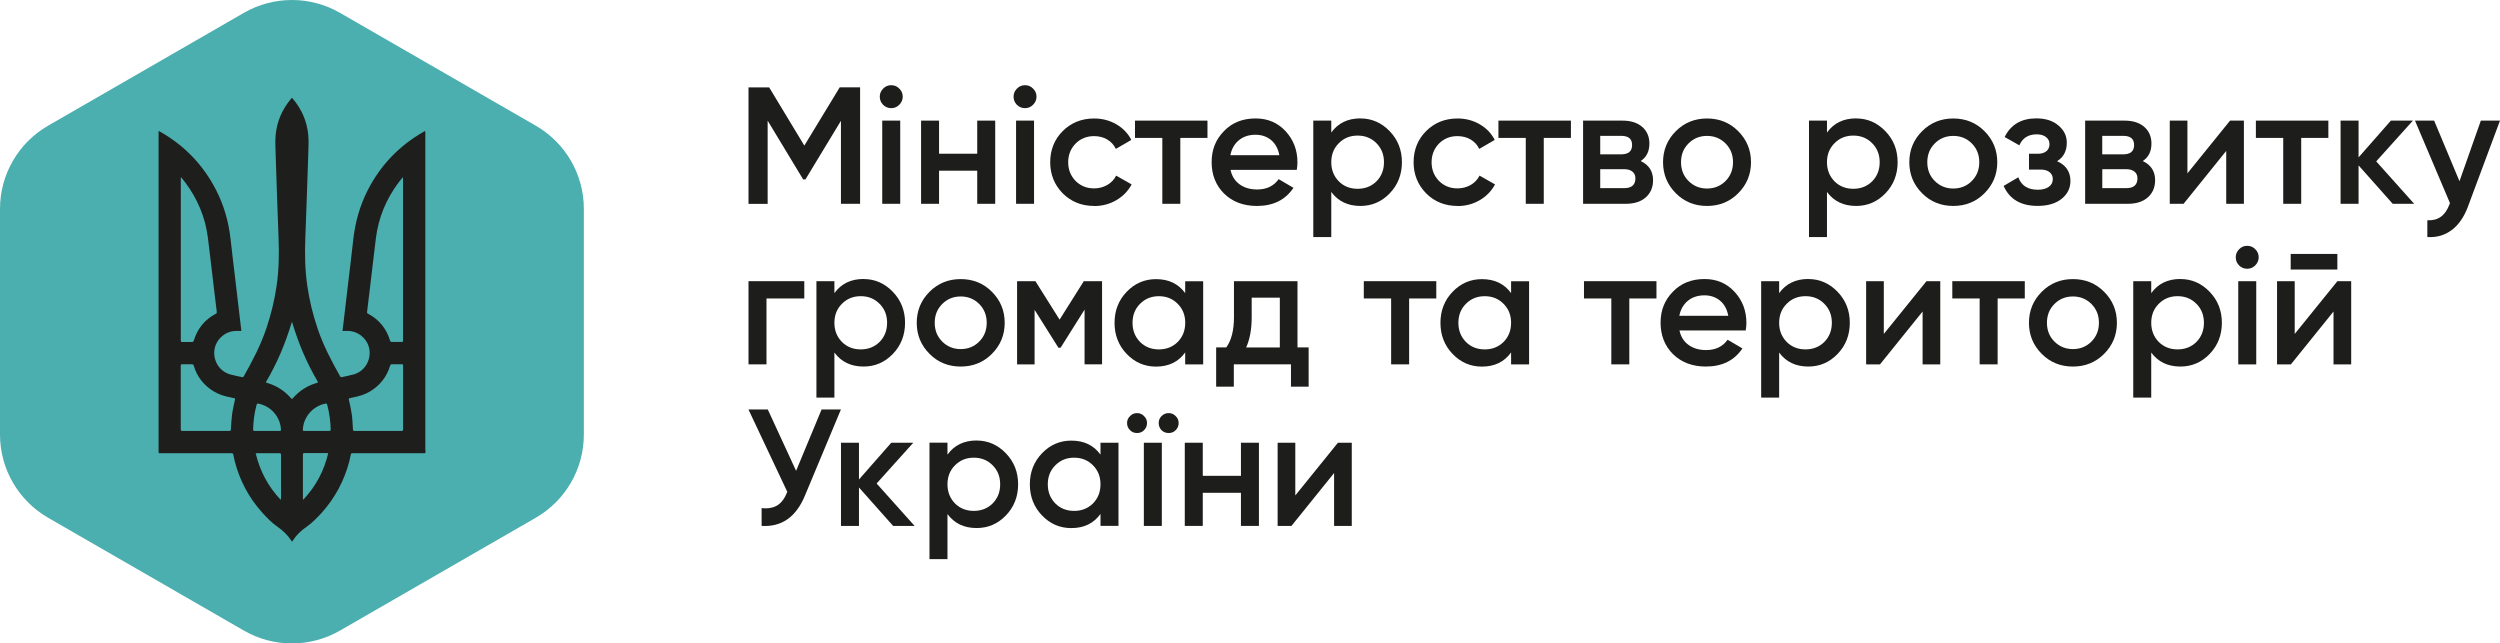 <svg width="373" height="96" viewBox="0 0 373 96" fill="none" xmlns="http://www.w3.org/2000/svg">
<path d="M0 31.16V64.84C0 69.959 2.737 74.684 7.17 77.244L36.382 94.08C40.821 96.64 46.289 96.64 50.728 94.08L79.941 77.244C84.38 74.684 87.11 69.959 87.11 64.84V31.16C87.11 26.041 84.38 21.316 79.941 18.756L50.728 1.92C46.289 -0.64 40.821 -0.64 36.382 1.92L7.17 18.756C2.737 21.316 0 26.041 0 31.16Z" fill="#4BAEAF"/>
<path d="M63.459 67.206V19.816C63.459 19.736 63.452 19.656 63.445 19.543C63.352 19.589 63.292 19.609 63.238 19.643C59.58 21.722 56.783 24.628 54.867 28.374C53.679 30.707 52.991 33.18 52.704 35.779C52.497 37.719 52.25 39.658 52.023 41.591C51.763 43.804 51.502 46.017 51.242 48.23C51.202 48.557 51.162 48.883 51.122 49.217C51.115 49.283 51.122 49.35 51.122 49.383C51.456 49.383 51.776 49.363 52.09 49.383C53.652 49.49 54.967 50.743 55.134 52.282C55.308 53.902 54.333 55.415 52.798 55.855C52.197 56.028 51.576 56.142 50.962 56.275C50.902 56.288 50.795 56.242 50.768 56.188C49.467 53.882 48.231 51.543 47.384 49.017C46.683 46.937 46.162 44.824 45.848 42.651C45.501 40.272 45.461 37.886 45.555 35.486C45.721 31.22 45.862 26.954 46.002 22.689C46.029 21.835 46.069 20.976 45.989 20.129C45.802 18.09 45.001 16.283 43.679 14.717C43.625 14.65 43.592 14.624 43.559 14.61C43.525 14.624 43.492 14.65 43.438 14.717C42.123 16.29 41.316 18.09 41.129 20.129C41.048 20.976 41.089 21.835 41.115 22.689C41.255 26.954 41.396 31.22 41.562 35.486C41.656 37.886 41.616 40.272 41.269 42.651C40.955 44.824 40.434 46.937 39.733 49.017C38.886 51.543 37.651 53.882 36.349 56.188C36.322 56.242 36.209 56.288 36.155 56.275C35.541 56.142 34.92 56.028 34.319 55.855C32.784 55.415 31.809 53.909 31.983 52.282C32.15 50.743 33.465 49.49 35.027 49.383C35.341 49.363 35.655 49.383 35.995 49.383C35.995 49.35 35.995 49.283 35.995 49.217C35.962 48.89 35.915 48.557 35.875 48.23C35.615 46.017 35.361 43.804 35.094 41.591C34.867 39.652 34.62 37.719 34.413 35.779C34.133 33.18 33.445 30.707 32.25 28.374C30.334 24.628 27.537 21.722 23.879 19.643C23.819 19.609 23.759 19.583 23.672 19.543C23.672 19.656 23.659 19.736 23.659 19.816C23.659 21.269 23.659 22.729 23.659 24.182C23.659 38.525 23.659 52.862 23.659 67.206C23.659 67.666 23.612 67.613 24.072 67.613C26.789 67.613 29.5 67.613 32.217 67.613C32.998 67.613 33.779 67.613 34.56 67.613C34.713 67.613 34.773 67.666 34.807 67.819C34.867 68.159 34.94 68.493 35.027 68.832C35.775 71.698 37.123 74.245 39.106 76.457C39.813 77.251 40.561 78.01 41.442 78.624C42.243 79.184 42.938 79.843 43.465 80.67C43.492 80.717 43.532 80.763 43.572 80.817C43.612 80.763 43.652 80.717 43.679 80.67C44.206 79.843 44.894 79.184 45.701 78.624C46.576 78.01 47.324 77.251 48.038 76.457C50.014 74.245 51.362 71.698 52.117 68.832C52.203 68.499 52.277 68.159 52.337 67.819C52.364 67.666 52.43 67.613 52.584 67.613C53.365 67.613 54.146 67.613 54.927 67.613C57.644 67.613 60.354 67.613 63.071 67.613C63.532 67.613 63.485 67.673 63.485 67.206M26.976 50.616V26.501C26.976 26.501 27.023 26.481 27.043 26.474C27.243 26.728 27.45 26.974 27.644 27.228C29.486 29.694 30.641 32.44 31.022 35.499C31.329 37.939 31.602 40.385 31.896 42.831C32.043 44.064 32.19 45.297 32.343 46.53C32.357 46.67 32.324 46.744 32.203 46.81C30.555 47.684 29.46 49.023 28.919 50.803C28.872 50.956 28.805 51.023 28.632 51.023C28.151 51.009 27.664 51.009 27.183 51.023C27.016 51.023 26.956 50.963 26.976 50.809C26.976 50.749 26.976 50.683 26.976 50.623M35.06 59.621C34.914 60.334 34.733 61.047 34.633 61.767C34.533 62.52 34.5 63.28 34.453 64.033C34.44 64.22 34.406 64.3 34.199 64.3C31.87 64.3 29.546 64.3 27.217 64.3C27.03 64.3 26.97 64.253 26.97 64.053C26.976 62.474 26.97 60.894 26.97 59.314V54.615C26.97 54.349 26.97 54.349 27.243 54.349C27.697 54.349 28.158 54.355 28.612 54.349C28.792 54.349 28.866 54.409 28.912 54.575C29.406 56.235 30.414 57.501 31.896 58.401C32.657 58.861 33.492 59.114 34.36 59.281C34.547 59.321 34.733 59.374 34.927 59.408C35.067 59.428 35.087 59.494 35.06 59.621ZM37.764 64.047C37.797 62.807 37.958 61.587 38.285 60.394C38.325 60.234 38.385 60.188 38.559 60.221C40.374 60.581 41.763 62.114 41.91 63.953C41.936 64.3 41.936 64.3 41.589 64.3H39.847C39.239 64.3 38.632 64.3 38.025 64.3C37.831 64.3 37.758 64.253 37.764 64.047ZM41.923 74.305C41.923 74.378 41.923 74.451 41.916 74.525L41.85 74.544C40.007 72.585 38.779 70.292 38.151 67.639C38.251 67.633 38.318 67.619 38.392 67.619C39.486 67.619 40.588 67.619 41.683 67.619C41.87 67.619 41.93 67.673 41.93 67.866C41.93 70.019 41.93 72.165 41.93 74.318M43.699 59.414C43.645 59.474 43.599 59.514 43.559 59.528C43.519 59.514 43.472 59.481 43.418 59.414C42.45 58.301 41.262 57.541 39.847 57.128C39.794 57.115 39.733 57.081 39.653 57.048C40.508 55.595 41.262 54.115 41.91 52.589C42.544 51.096 43.078 49.563 43.559 48.003C44.039 49.57 44.573 51.096 45.207 52.589C45.862 54.115 46.616 55.595 47.464 57.048C47.384 57.081 47.33 57.108 47.27 57.128C45.855 57.541 44.66 58.301 43.699 59.414ZM45.267 74.538L45.201 74.518C45.201 74.445 45.194 74.371 45.194 74.298C45.194 72.145 45.194 69.999 45.194 67.846C45.194 67.653 45.254 67.599 45.441 67.599C46.536 67.599 47.637 67.599 48.732 67.599C48.806 67.599 48.879 67.613 48.972 67.619C48.345 70.272 47.117 72.558 45.274 74.525M49.079 64.3C48.472 64.293 47.864 64.3 47.257 64.3H45.514C45.174 64.3 45.167 64.3 45.194 63.953C45.348 62.114 46.73 60.581 48.545 60.221C48.719 60.188 48.772 60.234 48.819 60.394C49.139 61.594 49.306 62.807 49.34 64.047C49.34 64.253 49.273 64.3 49.079 64.3ZM54.907 46.81C54.787 46.744 54.747 46.67 54.767 46.53C54.92 45.297 55.067 44.064 55.214 42.831C55.508 40.385 55.782 37.939 56.089 35.499C56.476 32.447 57.624 29.694 59.467 27.228C59.66 26.968 59.867 26.721 60.067 26.474C60.087 26.481 60.114 26.494 60.134 26.501V50.616C60.134 50.676 60.134 50.743 60.134 50.803C60.154 50.963 60.094 51.023 59.927 51.016C59.447 51.009 58.959 51.003 58.479 51.016C58.305 51.016 58.238 50.956 58.191 50.796C57.644 49.017 56.556 47.677 54.907 46.804M59.894 64.3C57.564 64.3 55.241 64.3 52.911 64.3C52.704 64.3 52.664 64.227 52.657 64.033C52.611 63.274 52.584 62.514 52.477 61.767C52.377 61.047 52.203 60.334 52.05 59.621C52.023 59.494 52.05 59.428 52.183 59.408C52.37 59.374 52.557 59.321 52.751 59.281C53.612 59.108 54.453 58.861 55.214 58.401C56.69 57.501 57.697 56.235 58.198 54.575C58.245 54.409 58.325 54.342 58.499 54.349C58.953 54.362 59.413 54.349 59.867 54.349C60.141 54.349 60.141 54.349 60.141 54.615V59.314C60.141 60.894 60.141 62.474 60.141 64.053C60.141 64.247 60.081 64.3 59.894 64.3Z" fill="#1E1E1C"/>
<path d="M125.268 13.031H128.325V30.408H125.468V18.023L120.174 26.762H119.827L114.533 18.003V30.414H111.676V13.038H114.76L120.007 21.723L125.281 13.038L125.268 13.031Z" fill="#1D1D1B"/>
<path d="M134.167 15.637C133.833 15.97 133.439 16.137 132.972 16.137C132.504 16.137 132.104 15.97 131.757 15.637C131.423 15.29 131.263 14.884 131.263 14.424C131.263 13.964 131.43 13.564 131.757 13.231C132.09 12.884 132.491 12.711 132.972 12.711C133.452 12.711 133.86 12.884 134.187 13.231C134.52 13.564 134.687 13.957 134.687 14.424C134.687 14.89 134.514 15.29 134.167 15.637ZM134.313 30.407H131.63V17.997H134.313V30.407Z" fill="#1D1D1B"/>
<path d="M145.802 22.935V17.996H148.486V30.407H145.802V25.468H140.108V30.407H137.424V17.996H140.108V22.935H145.802Z" fill="#1D1D1B"/>
<path d="M154.127 15.637C153.793 15.97 153.399 16.137 152.932 16.137C152.465 16.137 152.064 15.97 151.717 15.637C151.383 15.29 151.223 14.884 151.223 14.424C151.223 13.964 151.39 13.564 151.717 13.231C152.051 12.884 152.451 12.711 152.932 12.711C153.412 12.711 153.82 12.884 154.147 13.231C154.481 13.564 154.647 13.957 154.647 14.424C154.647 14.89 154.474 15.29 154.127 15.637ZM154.28 30.407H151.597V17.997H154.28V30.407Z" fill="#1D1D1B"/>
<path d="M163.252 30.727C161.376 30.727 159.814 30.101 158.553 28.841C157.311 27.568 156.69 26.022 156.69 24.202C156.69 22.382 157.311 20.803 158.553 19.563C159.814 18.303 161.376 17.677 163.252 17.677C164.461 17.677 165.562 17.97 166.557 18.543C167.551 19.123 168.299 19.903 168.793 20.876L166.483 22.216C166.203 21.623 165.776 21.156 165.202 20.816C164.627 20.476 163.973 20.309 163.226 20.309C162.131 20.309 161.21 20.683 160.469 21.429C159.741 22.189 159.374 23.116 159.374 24.209C159.374 25.302 159.741 26.228 160.469 26.988C161.216 27.735 162.137 28.108 163.226 28.108C163.953 28.108 164.614 27.935 165.202 27.601C165.789 27.261 166.236 26.795 166.53 26.202L168.84 27.515C168.306 28.508 167.545 29.294 166.543 29.874C165.542 30.454 164.441 30.741 163.252 30.741V30.727Z" fill="#1D1D1B"/>
<path d="M169.34 17.996H180.155V20.576H176.103V30.407H173.419V20.576H169.34V17.996Z" fill="#1D1D1B"/>
<path d="M193.486 25.343H183.593C183.793 26.269 184.24 26.989 184.948 27.502C185.656 28.015 186.523 28.269 187.571 28.269C188.98 28.269 190.048 27.756 190.776 26.729L192.985 28.022C191.777 29.828 189.961 30.728 187.538 30.728C185.535 30.728 183.9 30.115 182.638 28.889C181.396 27.649 180.776 26.082 180.776 24.196C180.776 22.31 181.39 20.81 182.618 19.557C183.826 18.297 185.402 17.671 187.344 17.671C189.154 17.671 190.642 18.311 191.817 19.584C192.992 20.857 193.579 22.403 193.579 24.223C193.579 24.556 193.546 24.929 193.479 25.336L193.486 25.343ZM183.566 23.156H190.876C190.696 22.183 190.282 21.43 189.648 20.897C189.007 20.37 188.232 20.104 187.324 20.104C186.33 20.104 185.502 20.377 184.841 20.924C184.18 21.47 183.753 22.217 183.573 23.156H183.566Z" fill="#1D1D1B"/>
<path d="M202.979 17.67C204.668 17.67 206.13 18.31 207.351 19.583C208.56 20.842 209.167 22.382 209.167 24.202C209.167 26.021 208.56 27.588 207.351 28.841C206.143 30.101 204.681 30.727 202.979 30.727C201.103 30.727 199.655 30.034 198.626 28.641V35.366H195.943V17.99H198.626V19.776C199.634 18.37 201.09 17.663 202.979 17.663V17.67ZM199.748 27.055C200.496 27.801 201.43 28.168 202.558 28.168C203.687 28.168 204.621 27.794 205.369 27.055C206.117 26.295 206.49 25.341 206.49 24.202C206.49 23.062 206.117 22.116 205.369 21.369C204.621 20.609 203.687 20.229 202.558 20.229C201.43 20.229 200.496 20.609 199.748 21.369C199 22.116 198.626 23.055 198.626 24.202C198.626 25.348 199 26.281 199.748 27.055Z" fill="#1D1D1B"/>
<path d="M217.471 30.727C215.595 30.727 214.033 30.101 212.772 28.841C211.53 27.568 210.909 26.022 210.909 24.202C210.909 22.382 211.53 20.803 212.772 19.563C214.033 18.303 215.595 17.677 217.471 17.677C218.68 17.677 219.781 17.97 220.776 18.543C221.77 19.123 222.518 19.903 223.012 20.876L220.702 22.216C220.422 21.623 219.995 21.156 219.421 20.816C218.846 20.476 218.192 20.309 217.445 20.309C216.35 20.309 215.429 20.683 214.688 21.429C213.96 22.189 213.593 23.116 213.593 24.209C213.593 25.302 213.96 26.228 214.688 26.988C215.435 27.735 216.356 28.108 217.445 28.108C218.172 28.108 218.833 27.935 219.421 27.601C220.008 27.261 220.455 26.795 220.749 26.202L223.059 27.515C222.525 28.508 221.764 29.294 220.762 29.874C219.761 30.454 218.66 30.741 217.471 30.741V30.727Z" fill="#1D1D1B"/>
<path d="M223.566 17.996H234.381V20.576H230.329V30.407H227.645V20.576H223.566V17.996Z" fill="#1D1D1B"/>
<path d="M244.795 24.028C246.023 24.608 246.637 25.561 246.637 26.881C246.637 27.941 246.277 28.794 245.556 29.44C244.835 30.087 243.834 30.407 242.559 30.407H236.197V17.996H242.065C243.326 17.996 244.308 18.309 245.022 18.936C245.736 19.562 246.09 20.396 246.09 21.415C246.09 22.588 245.656 23.462 244.795 24.021V24.028ZM241.864 20.276H238.754V23.028H241.864C242.959 23.028 243.507 22.569 243.507 21.635C243.507 20.702 242.959 20.269 241.864 20.269V20.276ZM238.754 28.074H242.312C243.44 28.074 244.001 27.587 244.001 26.608C244.001 26.174 243.854 25.841 243.553 25.601C243.253 25.361 242.839 25.241 242.312 25.241H238.754V28.074Z" fill="#1D1D1B"/>
<path d="M254.688 30.727C252.845 30.727 251.297 30.101 250.042 28.841C248.767 27.568 248.126 26.022 248.126 24.202C248.126 22.382 248.767 20.836 250.042 19.563C251.303 18.303 252.852 17.677 254.688 17.677C256.524 17.677 258.079 18.303 259.334 19.563C260.609 20.836 261.25 22.382 261.25 24.202C261.25 26.022 260.609 27.568 259.334 28.841C258.072 30.101 256.524 30.727 254.688 30.727ZM250.809 24.202C250.809 25.328 251.183 26.262 251.931 27.008C252.679 27.755 253.6 28.128 254.688 28.128C255.776 28.128 256.704 27.755 257.445 27.008C258.193 26.262 258.566 25.328 258.566 24.202C258.566 23.076 258.193 22.142 257.445 21.396C256.697 20.649 255.776 20.276 254.688 20.276C253.6 20.276 252.672 20.649 251.931 21.396C251.183 22.142 250.809 23.076 250.809 24.202Z" fill="#1D1D1B"/>
<path d="M276.938 17.67C278.627 17.67 280.089 18.31 281.31 19.583C282.519 20.842 283.126 22.382 283.126 24.202C283.126 26.021 282.519 27.588 281.31 28.841C280.102 30.101 278.64 30.727 276.938 30.727C275.062 30.727 273.613 30.034 272.585 28.641V35.366H269.902V17.99H272.585V19.776C273.593 18.37 275.049 17.663 276.938 17.663V17.67ZM273.707 27.055C274.455 27.801 275.389 28.168 276.517 28.168C277.646 28.168 278.58 27.794 279.328 27.055C280.075 26.295 280.449 25.341 280.449 24.202C280.449 23.062 280.075 22.116 279.328 21.369C278.58 20.609 277.646 20.229 276.517 20.229C275.389 20.229 274.455 20.609 273.707 21.369C272.959 22.116 272.585 23.055 272.585 24.202C272.585 25.348 272.959 26.281 273.707 27.055Z" fill="#1D1D1B"/>
<path d="M291.431 30.727C289.588 30.727 288.039 30.101 286.784 28.841C285.509 27.568 284.868 26.022 284.868 24.202C284.868 22.382 285.509 20.836 286.784 19.563C288.046 18.303 289.595 17.677 291.431 17.677C293.266 17.677 294.822 18.303 296.077 19.563C297.352 20.836 297.993 22.382 297.993 24.202C297.993 26.022 297.352 27.568 296.077 28.841C294.815 30.101 293.266 30.727 291.431 30.727ZM287.552 24.202C287.552 25.328 287.926 26.262 288.673 27.008C289.421 27.755 290.342 28.128 291.431 28.128C292.519 28.128 293.447 27.755 294.188 27.008C294.935 26.262 295.309 25.328 295.309 24.202C295.309 23.076 294.935 22.142 294.188 21.396C293.44 20.649 292.519 20.276 291.431 20.276C290.342 20.276 289.414 20.649 288.673 21.396C287.926 22.142 287.552 23.076 287.552 24.202Z" fill="#1D1D1B"/>
<path d="M306.918 24.048C308.247 24.642 308.908 25.628 308.908 27.001C308.908 28.074 308.467 28.967 307.593 29.667C306.718 30.367 305.523 30.72 304.014 30.72C301.511 30.72 299.822 29.727 298.941 27.741L301.131 26.448C301.578 27.688 302.546 28.308 304.041 28.308C304.735 28.308 305.283 28.161 305.683 27.874C306.084 27.588 306.277 27.201 306.277 26.721C306.277 26.288 306.117 25.948 305.803 25.688C305.49 25.435 305.049 25.302 304.488 25.302H302.726V22.942H304.041C304.588 22.942 305.016 22.815 305.323 22.555C305.63 22.302 305.783 21.949 305.783 21.502C305.783 21.056 305.61 20.722 305.263 20.449C304.916 20.176 304.448 20.043 303.868 20.043C302.626 20.043 301.765 20.589 301.284 21.682L299.094 20.442C300.009 18.59 301.578 17.663 303.821 17.663C305.216 17.663 306.317 18.023 307.125 18.73C307.953 19.423 308.367 20.276 308.367 21.289C308.367 22.529 307.886 23.448 306.925 24.042L306.918 24.048Z" fill="#1D1D1B"/>
<path d="M319.702 24.028C320.93 24.608 321.544 25.561 321.544 26.881C321.544 27.941 321.184 28.794 320.463 29.44C319.742 30.087 318.741 30.407 317.466 30.407H311.104V17.996H316.972C318.233 17.996 319.215 18.309 319.929 18.936C320.643 19.562 320.997 20.396 320.997 21.415C320.997 22.588 320.563 23.462 319.702 24.021V24.028ZM316.765 20.276H313.654V23.028H316.765C317.859 23.028 318.407 22.569 318.407 21.635C318.407 20.702 317.859 20.269 316.765 20.269V20.276ZM313.661 28.074H317.219C318.347 28.074 318.908 27.587 318.908 26.608C318.908 26.174 318.761 25.841 318.46 25.601C318.16 25.361 317.746 25.241 317.219 25.241H313.661V28.074Z" fill="#1D1D1B"/>
<path d="M326.364 25.861L332.726 17.996H334.789V30.407H332.152V22.515L325.79 30.407H323.728V17.996H326.364V25.861Z" fill="#1D1D1B"/>
<path d="M336.578 17.996H347.392V20.576H343.34V30.407H340.657V20.576H336.578V17.996Z" fill="#1D1D1B"/>
<path d="M354.529 24.075L360.196 30.407H356.992L351.898 24.675V30.407H349.215V17.996H351.898V23.482L356.718 17.996H360.003L354.535 24.075H354.529Z" fill="#1D1D1B"/>
<path d="M366.958 27.028L370.143 17.99H373L368.227 30.801C367.646 32.374 366.832 33.547 365.79 34.327C364.749 35.107 363.534 35.453 362.159 35.367V32.861C363.747 32.96 364.849 32.167 365.463 30.481L365.536 30.308L360.316 17.997H363.173L366.952 27.035L366.958 27.028Z" fill="#1D1D1B"/>
<path d="M111.67 41.952H120.001V44.532H114.36V54.363H111.676V41.952H111.67Z" fill="#1D1D1B"/>
<path d="M128.846 41.631C130.535 41.631 131.997 42.271 133.218 43.544C134.427 44.803 135.034 46.343 135.034 48.163C135.034 49.982 134.427 51.549 133.218 52.802C132.01 54.061 130.548 54.688 128.846 54.688C126.97 54.688 125.521 53.995 124.493 52.602V59.327H121.81V41.951H124.493V43.737C125.501 42.331 126.957 41.624 128.846 41.624V41.631ZM125.615 51.015C126.363 51.762 127.297 52.129 128.425 52.129C129.554 52.129 130.488 51.755 131.236 51.015C131.983 50.256 132.357 49.302 132.357 48.163C132.357 47.023 131.983 46.076 131.236 45.33C130.488 44.57 129.554 44.19 128.425 44.19C127.297 44.19 126.363 44.57 125.615 45.33C124.867 46.076 124.493 47.016 124.493 48.163C124.493 49.309 124.867 50.242 125.615 51.015Z" fill="#1D1D1B"/>
<path d="M143.339 54.69C141.497 54.69 139.948 54.064 138.693 52.804C137.418 51.531 136.777 49.985 136.777 48.165C136.777 46.345 137.418 44.799 138.693 43.526C139.954 42.266 141.503 41.64 143.339 41.64C145.175 41.64 146.73 42.266 147.985 43.526C149.26 44.799 149.901 46.345 149.901 48.165C149.901 49.985 149.26 51.531 147.985 52.804C146.724 54.064 145.175 54.69 143.339 54.69ZM139.46 48.158C139.46 49.285 139.834 50.218 140.582 50.964C141.33 51.711 142.251 52.084 143.339 52.084C144.427 52.084 145.355 51.711 146.096 50.964C146.844 50.218 147.218 49.285 147.218 48.158C147.218 47.032 146.844 46.099 146.096 45.352C145.348 44.606 144.427 44.232 143.339 44.232C142.251 44.232 141.323 44.606 140.582 45.352C139.834 46.099 139.46 47.032 139.46 48.158Z" fill="#1D1D1B"/>
<path d="M161.69 41.952H164.427V54.363H161.817V46.198L158.239 51.883H157.918L154.36 46.225V54.37H151.75V41.959H154.487L158.092 47.691L161.697 41.959L161.69 41.952Z" fill="#1D1D1B"/>
<path d="M176.83 43.719V41.96H179.514V54.37H176.83V52.584C175.822 53.991 174.367 54.697 172.478 54.697C170.769 54.697 169.314 54.071 168.105 52.811C166.897 51.551 166.29 50.005 166.29 48.172C166.29 46.339 166.897 44.786 168.105 43.533C169.314 42.273 170.776 41.647 172.478 41.647C174.367 41.647 175.816 42.34 176.83 43.733V43.719ZM170.095 51.018C170.842 51.764 171.777 52.131 172.905 52.131C174.033 52.131 174.968 51.758 175.716 51.018C176.463 50.258 176.837 49.305 176.837 48.165C176.837 47.025 176.463 46.079 175.716 45.332C174.968 44.572 174.033 44.193 172.905 44.193C171.777 44.193 170.842 44.572 170.095 45.332C169.347 46.079 168.973 47.019 168.973 48.165C168.973 49.312 169.347 50.245 170.095 51.018Z" fill="#1D1D1B"/>
<path d="M193.586 41.952V51.83H195.249V57.689H192.612V54.363H184.087V57.689H181.45V51.83H182.966C183.727 50.77 184.107 49.277 184.107 47.338V41.952H193.58H193.586ZM185.93 51.837H190.95V44.412H186.751V47.338C186.751 49.124 186.477 50.624 185.93 51.83V51.837Z" fill="#1D1D1B"/>
<path d="M203.479 41.952H214.294V44.532H210.242V54.363H207.558V44.532H203.479V41.952Z" fill="#1D1D1B"/>
<path d="M225.456 43.719V41.96H228.139V54.37H225.456V52.584C224.448 53.991 222.992 54.697 221.103 54.697C219.394 54.697 217.939 54.071 216.731 52.811C215.522 51.551 214.915 50.005 214.915 48.172C214.915 46.339 215.522 44.786 216.731 43.533C217.939 42.273 219.401 41.647 221.103 41.647C222.992 41.647 224.441 42.34 225.456 43.733V43.719ZM218.713 51.018C219.461 51.764 220.395 52.131 221.524 52.131C222.652 52.131 223.586 51.758 224.334 51.018C225.082 50.258 225.456 49.305 225.456 48.165C225.456 47.025 225.082 46.079 224.334 45.332C223.586 44.572 222.652 44.193 221.524 44.193C220.395 44.193 219.461 44.572 218.713 45.332C217.966 46.079 217.592 47.019 217.592 48.165C217.592 49.312 217.966 50.245 218.713 51.018Z" fill="#1D1D1B"/>
<path d="M236.33 41.952H247.145V44.532H243.093V54.363H240.409V44.532H236.33V41.952Z" fill="#1D1D1B"/>
<path d="M260.469 49.303H250.576C250.776 50.229 251.224 50.949 251.931 51.462C252.639 51.975 253.507 52.229 254.555 52.229C255.963 52.229 257.031 51.715 257.759 50.689L259.969 51.982C258.76 53.788 256.945 54.688 254.521 54.688C252.519 54.688 250.883 54.075 249.622 52.849C248.38 51.609 247.759 50.042 247.759 48.156C247.759 46.27 248.373 44.77 249.601 43.517C250.81 42.257 252.385 41.631 254.328 41.631C256.137 41.631 257.626 42.271 258.8 43.544C259.975 44.817 260.563 46.363 260.563 48.183C260.563 48.516 260.529 48.889 260.463 49.296L260.469 49.303ZM250.549 47.116H257.859C257.679 46.143 257.265 45.39 256.631 44.857C255.99 44.33 255.216 44.064 254.308 44.064C253.313 44.064 252.485 44.337 251.824 44.883C251.164 45.43 250.736 46.177 250.556 47.116H250.549Z" fill="#1D1D1B"/>
<path d="M269.802 41.631C271.491 41.631 272.953 42.271 274.174 43.544C275.383 44.803 275.99 46.343 275.99 48.163C275.99 49.982 275.383 51.549 274.174 52.802C272.966 54.061 271.504 54.688 269.802 54.688C267.926 54.688 266.477 53.995 265.449 52.602V59.327H262.766V41.951H265.449V43.737C266.457 42.331 267.913 41.624 269.802 41.624V41.631ZM266.571 51.015C267.318 51.762 268.253 52.129 269.381 52.129C270.509 52.129 271.444 51.755 272.192 51.015C272.939 50.256 273.313 49.302 273.313 48.163C273.313 47.023 272.939 46.076 272.192 45.33C271.444 44.57 270.509 44.19 269.381 44.19C268.253 44.19 267.318 44.57 266.571 45.33C265.823 46.076 265.449 47.016 265.449 48.163C265.449 49.309 265.823 50.242 266.571 51.015Z" fill="#1D1D1B"/>
<path d="M281.064 49.824L287.425 41.959H289.488V54.37H286.851V46.478L280.49 54.37H278.427V41.959H281.064V49.824Z" fill="#1D1D1B"/>
<path d="M291.284 41.952H302.098V44.532H298.046V54.363H295.363V44.532H291.284V41.952Z" fill="#1D1D1B"/>
<path d="M309.281 54.69C307.439 54.69 305.89 54.064 304.635 52.804C303.36 51.531 302.719 49.985 302.719 48.165C302.719 46.345 303.36 44.799 304.635 43.526C305.897 42.266 307.446 41.64 309.281 41.64C311.117 41.64 312.673 42.266 313.928 43.526C315.203 44.799 315.843 46.345 315.843 48.165C315.843 49.985 315.203 51.531 313.928 52.804C312.666 54.064 311.117 54.69 309.281 54.69ZM305.403 48.158C305.403 49.285 305.777 50.218 306.524 50.964C307.272 51.711 308.193 52.084 309.281 52.084C310.369 52.084 311.297 51.711 312.038 50.964C312.786 50.218 313.16 49.285 313.16 48.158C313.16 47.032 312.786 46.099 312.038 45.352C311.291 44.606 310.369 44.232 309.281 44.232C308.193 44.232 307.265 44.606 306.524 45.352C305.777 46.099 305.403 47.032 305.403 48.158Z" fill="#1D1D1B"/>
<path d="M325.316 41.631C327.005 41.631 328.467 42.271 329.689 43.544C330.897 44.803 331.504 46.343 331.504 48.163C331.504 49.982 330.897 51.549 329.689 52.802C328.48 54.061 327.018 54.688 325.316 54.688C323.44 54.688 321.992 53.995 320.964 52.602V59.327H318.28V41.951H320.964V43.737C321.972 42.331 323.427 41.624 325.316 41.624V41.631ZM322.085 51.015C322.833 51.762 323.767 52.129 324.896 52.129C326.024 52.129 326.958 51.755 327.706 51.015C328.454 50.256 328.827 49.302 328.827 48.163C328.827 47.023 328.454 46.076 327.706 45.33C326.958 44.57 326.024 44.19 324.896 44.19C323.767 44.19 322.833 44.57 322.085 45.33C321.337 46.076 320.964 47.016 320.964 48.163C320.964 49.309 321.337 50.242 322.085 51.015Z" fill="#1D1D1B"/>
<path d="M336.478 39.6C336.144 39.933 335.75 40.1 335.283 40.1C334.815 40.1 334.415 39.933 334.068 39.6C333.734 39.253 333.574 38.847 333.574 38.387C333.574 37.927 333.741 37.527 334.068 37.194C334.401 36.847 334.802 36.674 335.283 36.674C335.763 36.674 336.171 36.847 336.498 37.194C336.831 37.527 336.998 37.92 336.998 38.387C336.998 38.853 336.825 39.253 336.478 39.6ZM336.631 54.364H333.948V41.953H336.631V54.364Z" fill="#1D1D1B"/>
<path d="M342.372 49.823L348.734 41.958H350.797V54.369H348.16V46.477L341.798 54.369H339.735V41.958H342.372V49.823ZM348.734 40.219H341.771V37.886H348.734V40.219Z" fill="#1D1D1B"/>
<path d="M118.779 70.246L122.584 61.088H125.468L120.074 73.999C118.746 77.158 116.603 78.651 113.632 78.464V75.811C114.607 75.912 115.401 75.765 116.009 75.378C116.616 74.992 117.097 74.325 117.464 73.379L111.67 61.095H114.554L118.779 70.253V70.246Z" fill="#1D1D1B"/>
<path d="M130.789 72.132L136.456 78.465H133.252L128.158 72.732V78.465H125.475V66.054H128.158V71.539L132.978 66.054H136.263L130.795 72.132H130.789Z" fill="#1D1D1B"/>
<path d="M145.715 65.726C147.404 65.726 148.866 66.366 150.088 67.639C151.296 68.899 151.904 70.439 151.904 72.258C151.904 74.078 151.296 75.644 150.088 76.897C148.88 78.157 147.418 78.784 145.715 78.784C143.839 78.784 142.391 78.091 141.363 76.697V83.423H138.679V66.046H141.363V67.833C142.371 66.426 143.826 65.72 145.715 65.72V65.726ZM142.484 75.111C143.232 75.858 144.167 76.224 145.295 76.224C146.423 76.224 147.357 75.851 148.105 75.111C148.853 74.351 149.227 73.398 149.227 72.258C149.227 71.119 148.853 70.172 148.105 69.426C147.357 68.666 146.423 68.286 145.295 68.286C144.167 68.286 143.232 68.666 142.484 69.426C141.737 70.172 141.363 71.112 141.363 72.258C141.363 73.405 141.737 74.338 142.484 75.111Z" fill="#1D1D1B"/>
<path d="M164.194 67.813V66.053H166.877V78.464H164.194V76.678C163.186 78.084 161.73 78.791 159.841 78.791C158.132 78.791 156.677 78.164 155.469 76.905C154.26 75.645 153.653 74.099 153.653 72.266C153.653 70.433 154.26 68.88 155.469 67.626C156.677 66.367 158.139 65.74 159.841 65.74C161.73 65.74 163.179 66.433 164.194 67.826V67.813ZM157.451 75.112C158.199 75.858 159.134 76.225 160.262 76.225C161.39 76.225 162.324 75.852 163.072 75.112C163.82 74.352 164.194 73.399 164.194 72.259C164.194 71.119 163.82 70.173 163.072 69.426C162.324 68.666 161.39 68.286 160.262 68.286C159.134 68.286 158.199 68.666 157.451 69.426C156.704 70.173 156.33 71.112 156.33 72.259C156.33 73.405 156.704 74.338 157.451 75.112Z" fill="#1D1D1B"/>
<path d="M170.689 64.188C170.408 64.468 170.061 64.608 169.647 64.608C169.233 64.608 168.886 64.468 168.606 64.188C168.305 63.888 168.158 63.534 168.158 63.121C168.158 62.708 168.305 62.361 168.606 62.081C168.886 61.781 169.233 61.635 169.647 61.635C170.061 61.635 170.408 61.781 170.689 62.081C170.989 62.361 171.136 62.708 171.136 63.121C171.136 63.534 170.989 63.888 170.689 64.188ZM173.345 78.465H170.662V66.054H173.345V78.465ZM175.408 64.188C175.128 64.468 174.781 64.608 174.367 64.608C173.953 64.608 173.599 64.468 173.299 64.188C173.018 63.888 172.878 63.534 172.878 63.121C172.878 62.708 173.018 62.361 173.299 62.081C173.599 61.781 173.953 61.635 174.367 61.635C174.781 61.635 175.128 61.781 175.408 62.081C175.709 62.361 175.855 62.708 175.855 63.121C175.855 63.534 175.709 63.888 175.408 64.188Z" fill="#1D1D1B"/>
<path d="M185.148 70.993V66.054H187.832V78.465H185.148V73.525H179.454V78.465H176.77V66.054H179.454V70.993H185.148Z" fill="#1D1D1B"/>
<path d="M193.259 73.919L199.621 66.054H201.684V78.465H199.047V70.573L192.685 78.465H190.622V66.054H193.259V73.919Z" fill="#1D1D1B"/>
</svg>
